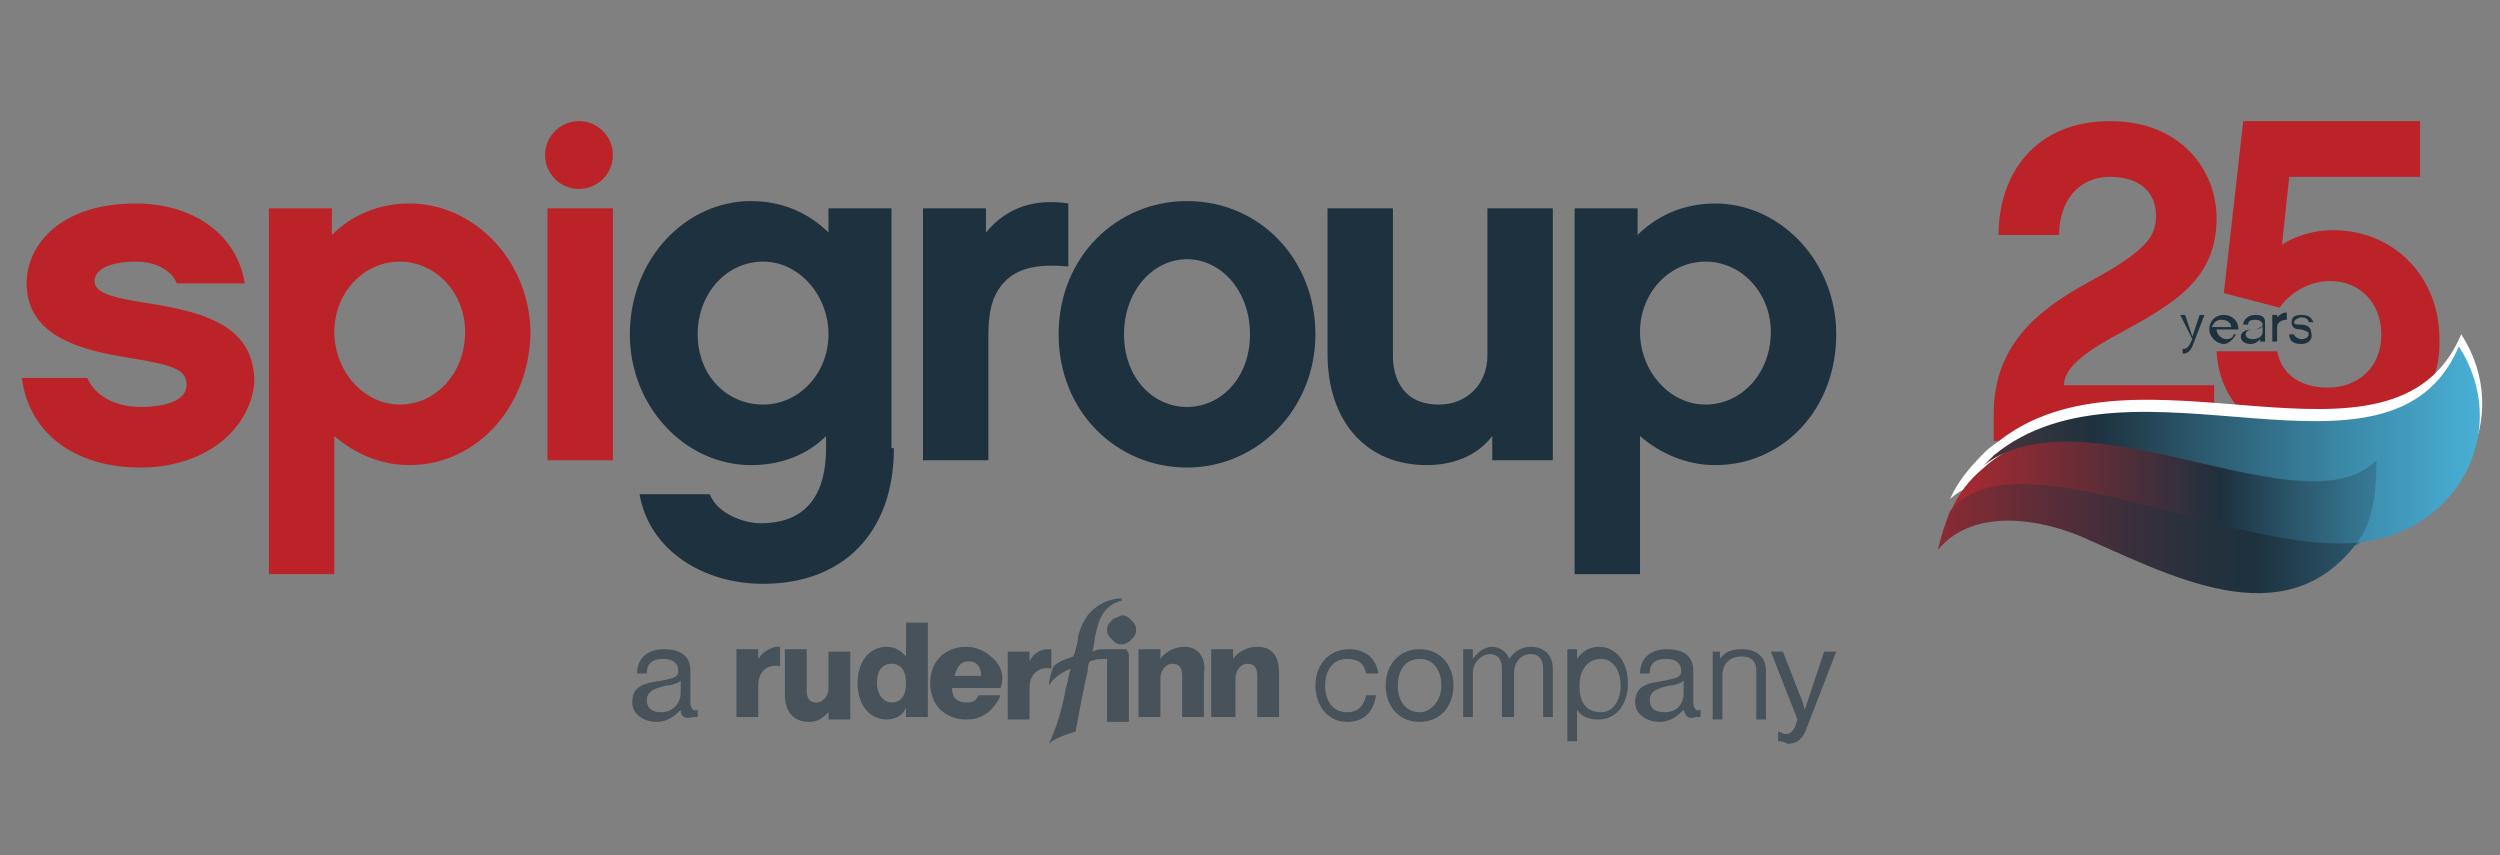 <?xml version="1.0" encoding="utf-8"?>
<!-- Generator: Adobe Illustrator 27.1.1, SVG Export Plug-In . SVG Version: 6.00 Build 0)  -->
<svg version="1.1" id="Layer_2_00000000925853904229877500000009273082394211656123_"
	 xmlns="http://www.w3.org/2000/svg" xmlns:xlink="http://www.w3.org/1999/xlink" x="0px" y="0px" viewBox="0 0 103.2 35.3"
	 style="enable-background:new 0 0 103.2 35.3;" xml:space="preserve">
<rect x="0" y="0" width="103.2" height="35.3" fill="#808080" stroke="none"/>
<style type="text/css">
	.st0{fill:#BB2328;}
	.st1{fill-rule:evenodd;clip-rule:evenodd;fill:#FFFFFF;}
	.st2{fill:none;stroke:#000000;stroke-width:4.843871e-02;stroke-miterlimit:10;}
	.st3{opacity:0.58;}
	.st4{fill:#1E313E;}
	.st5{fill-rule:evenodd;clip-rule:evenodd;fill:url(#SVGID_1_);}
	.st6{fill-rule:evenodd;clip-rule:evenodd;fill:url(#SVGID_00000047763486301493998470000017683947800290070166_);}
	.st7{fill-rule:evenodd;clip-rule:evenodd;fill:url(#SVGID_00000054965511807954599020000006597692646962972040_);}
</style>
<g>
	<path class="st0" d="M91.4,15.9v2.3h-9.1v-1.1c0-3,2-4.4,4-5.5c2.4-1.3,2.7-1.9,2.7-2.7c0-0.9-0.6-1.6-1.9-1.6
		c-1.3,0-2.1,1-2.1,2.4h-2.5C82.5,7.2,84,5,87.1,5c3,0,4.4,2.1,4.4,4c0,2.5-1.7,3.5-3.9,4.7c-1.3,0.7-2.4,1.4-2.4,2.2H91.4z"/>
	<path class="st0" d="M96.1,18.4c-2.7,0-4.5-1.7-4.6-3.9H94c0.2,1,1,1.5,2.1,1.5c1.1,0,2.2-0.7,2.2-2.2c0-1.3-0.9-2.2-2.1-2.2
		c-0.8,0-1.6,0.4-2.1,1.1l-2.3-0.6L92.6,5h7.3v2.3h-5.4l-0.3,2.8c0.6-0.4,1.4-0.6,2.1-0.6c2.5,0,4.4,1.9,4.4,4.5
		C100.8,16.5,98.8,18.4,96.1,18.4z"/>
</g>
<path class="st1" d="M80.5,20.6c2.7-2.6,11.8,2.5,16.8,1.3c1.2-0.9,1.1-2.7,1.1-4c-3,2.3-12.5-2.9-16.5,0.8
	C81.3,19.3,80.8,19.9,80.5,20.6L80.5,20.6z"/>
<path class="st1" d="M81.9,18.7c4.3-3.3,13.3,2.8,16.3-0.2c0,1.2-0.1,2.5-0.8,3.4c4.2-0.4,6.4-4.7,4.2-8.1
	c-2.8,6.6-13.5-0.2-19.2,4.5C82.1,18.5,82,18.6,81.9,18.7L81.9,18.7z"/>
<path class="st2" d="M76,13.9"/>
<g class="st3">
	<g>
		<path class="st4" d="M46.5,26.8L46.5,26.8L46.5,26.8c-0.1,0-0.5,0-0.9,0c-0.2,0-0.3,0-0.5,0.1c0.1-0.5,0.1-0.6,0.1-0.6
			c0.1-0.4,0.2-1.3,1.1-1.5l0-0.1c-0.3,0-0.9,0.1-1.4,0.7c0,0-0.3,0.4-0.4,0.9c0,0.1,0,0.2-0.1,0.5c0,0,0,0.1-0.1,0.3
			c-0.3,0.1-0.6,0.2-0.8,0.4c-0.1,0.2-0.2,0.6-0.2,0.8c0.1-0.2,0.4-0.5,0.9-0.7c-0.1,0.3-0.1,0.5-0.2,0.8c-0.2,1.2-0.6,2.1-0.7,2.3
			c0.1-0.1,0.4-0.3,1.1-0.5c0.2-1.1,0.4-2.1,0.5-2.5c0-0.1,0-0.3,0.1-0.4c0.2-0.1,0.5-0.1,0.7-0.1v0.4h0v2.2h0.9v-2.8L46.5,26.8z"/>
		<path class="st4" d="M48.9,26.7c-0.4,0-0.8,0.2-1,0.5h0v-0.4H47v2.8h0.9v-1.6c0-0.3,0.2-0.6,0.5-0.6c0.3,0,0.4,0.2,0.4,0.5v1.7
			h0.9v-1.8C49.8,27.2,49.5,26.7,48.9,26.7"/>
		<path class="st4" d="M31.3,27.2L31.3,27.2l0-0.4h-0.9v2.8h0.9v-1.3c0-0.6,0.4-0.9,0.9-0.8h0v-0.8c0,0-0.1,0-0.2,0
			C31.7,26.8,31.5,26.9,31.3,27.2"/>
		<path class="st4" d="M34.2,28.4c0,0.3-0.2,0.6-0.5,0.6c-0.3,0-0.4-0.2-0.4-0.5v-1.7h-0.9v1.9c0,0.6,0.3,1.1,1,1.1
			c0.4,0,0.6-0.2,0.8-0.4h0v0.3h0.9v-2.8h-0.9V28.4z"/>
		<path class="st4" d="M36.8,29c-0.3,0-0.6-0.3-0.6-0.8c0-0.5,0.2-0.8,0.6-0.8c0.4,0,0.6,0.3,0.6,0.8C37.4,28.7,37.2,29,36.8,29
			 M37.4,27.1L37.4,27.1c-0.2-0.2-0.4-0.4-0.8-0.4c-0.7,0-1.2,0.6-1.2,1.5c0,0.9,0.5,1.5,1.2,1.5c0.4,0,0.7-0.2,0.8-0.5h0v0.4h0.9
			v-3.9h-0.9V27.1z"/>
		<path class="st4" d="M39.4,27.9c0.1-0.3,0.2-0.6,0.6-0.6c0.3,0,0.5,0.2,0.5,0.6H39.4z M40.9,27.1c-0.2-0.2-0.6-0.4-1-0.4
			c-0.9,0-1.5,0.6-1.5,1.5c0,0.9,0.6,1.5,1.5,1.5c0.4,0,0.6-0.1,0.9-0.3c0.2-0.2,0.4-0.4,0.5-0.7h-0.9c-0.1,0.2-0.2,0.3-0.5,0.3
			c-0.4,0-0.6-0.2-0.6-0.6h2C41.5,27.9,41.3,27.4,40.9,27.1"/>
		<path class="st4" d="M43.5,26.8c0,0-0.1,0-0.2,0c-0.3,0-0.6,0.1-0.8,0.5h0v-0.4h-0.9v2.8h0.9v-1.3c0-0.6,0.4-0.9,0.9-0.8h0V26.8z"
			/>
		<path class="st4" d="M45.9,25.6c-0.1,0.1-0.2,0.2-0.2,0.4c0,0.2,0.1,0.3,0.2,0.4c0.1,0.1,0.2,0.2,0.4,0.2c0.2,0,0.3-0.1,0.4-0.2
			c0.1-0.1,0.2-0.2,0.2-0.4c0-0.2-0.1-0.3-0.2-0.4c-0.1-0.1-0.2-0.2-0.4-0.2C46.1,25.5,46,25.5,45.9,25.6"/>
		<path class="st4" d="M51.9,26.7c-0.4,0-0.8,0.2-1,0.5h0v-0.4h-0.9v2.8H51v-1.6c0-0.3,0.2-0.6,0.5-0.6c0.3,0,0.4,0.2,0.4,0.5v1.7
			h0.9v-1.8C52.8,27.2,52.6,26.7,51.9,26.7"/>
	</g>
	<g>
		<path class="st4" d="M28.1,29.3L28.1,29.3c-0.2,0.2-0.5,0.5-1,0.5c-0.5,0-1-0.3-1-0.8c0-0.7,0.5-0.8,1.2-0.9
			c0.4-0.1,0.7-0.1,0.7-0.4c0-0.3-0.2-0.5-0.6-0.5c-0.5,0-0.7,0.2-0.7,0.6h-0.4c0-0.6,0.4-1,1.1-1c0.6,0,1.1,0.2,1.1,0.9V29
			c0,0.2,0.1,0.4,0.3,0.3h0v0.3c-0.1,0-0.1,0-0.2,0C28.3,29.7,28.1,29.6,28.1,29.3z M28.1,28.6v-0.5c-0.1,0.1-0.4,0.2-0.6,0.2
			c-0.4,0.1-0.8,0.2-0.8,0.6c0,0.4,0.3,0.5,0.6,0.5C27.8,29.4,28.1,29,28.1,28.6z"/>
	</g>
	<g>
		<path class="st4" d="M54.3,28.3c0-0.8,0.5-1.5,1.4-1.5c0.7,0,1.1,0.4,1.2,1h-0.5c-0.1-0.4-0.3-0.6-0.8-0.6c-0.6,0-0.9,0.5-0.9,1.1
			s0.3,1.1,0.9,1.1c0.5,0,0.7-0.3,0.8-0.7h0.4c-0.1,0.7-0.5,1.1-1.2,1.1C54.8,29.8,54.3,29.1,54.3,28.3z"/>
		<path class="st4" d="M57.2,28.3c0-0.8,0.5-1.5,1.4-1.5c0.9,0,1.4,0.7,1.4,1.5c0,0.8-0.5,1.5-1.4,1.5
			C57.7,29.8,57.2,29.1,57.2,28.3z M59.5,28.3c0-0.6-0.3-1.1-0.9-1.1c-0.6,0-0.9,0.5-0.9,1.1s0.3,1.1,0.9,1.1
			C59.1,29.4,59.5,28.9,59.5,28.3z"/>
		<path class="st4" d="M60.4,26.8h0.4v0.4h0c0.2-0.3,0.5-0.5,0.8-0.5c0.3,0,0.6,0.2,0.7,0.5h0c0.2-0.3,0.5-0.5,0.9-0.5
			c0.5,0,0.9,0.3,0.9,0.9v2h-0.4v-2c0-0.4-0.2-0.6-0.5-0.6c-0.4,0-0.7,0.3-0.7,0.8v1.8H62v-2c0-0.4-0.2-0.6-0.5-0.6
			c-0.3,0-0.7,0.3-0.7,0.8v1.8h-0.4V26.8z"/>
		<path class="st4" d="M64.7,26.8h0.4v0.4h0c0.2-0.3,0.5-0.5,0.9-0.5c0.7,0,1.2,0.6,1.2,1.5c0,0.9-0.5,1.5-1.2,1.5
			c-0.4,0-0.7-0.1-0.9-0.4h0v1.3h-0.4V26.8z M66.9,28.3c0-0.6-0.3-1.1-0.8-1.1c-0.6,0-0.9,0.5-0.9,1.1s0.2,1.1,0.9,1.1
			C66.6,29.4,66.9,28.9,66.9,28.3z"/>
		<path class="st4" d="M69.5,29.3L69.5,29.3c-0.2,0.2-0.5,0.5-1,0.5c-0.5,0-1-0.3-1-0.8c0-0.7,0.5-0.8,1.2-0.9
			c0.4-0.1,0.7-0.1,0.7-0.4c0-0.3-0.2-0.5-0.6-0.5c-0.5,0-0.7,0.2-0.7,0.6h-0.4c0-0.6,0.4-1,1.1-1c0.6,0,1.1,0.2,1.1,0.9V29
			c0,0.2,0.1,0.4,0.3,0.3h0v0.3c-0.1,0-0.1,0-0.2,0C69.7,29.7,69.6,29.6,69.5,29.3z M69.5,28.6v-0.5c-0.1,0.1-0.4,0.2-0.6,0.2
			c-0.4,0.1-0.8,0.2-0.8,0.6c0,0.4,0.3,0.5,0.6,0.5C69.3,29.4,69.5,29,69.5,28.6z"/>
		<path class="st4" d="M71,27.2L71,27.2c0.2-0.3,0.5-0.4,0.9-0.4c0.6,0,1,0.3,1,0.9v2h-0.4v-2c0-0.4-0.2-0.6-0.6-0.6
			c-0.5,0-0.8,0.3-0.8,0.8v1.8h-0.4v-2.8H71V27.2z"/>
		<path class="st4" d="M73.4,30.6v-0.4h0c0.1,0,0.2,0.1,0.3,0.1c0.2,0,0.3-0.1,0.4-0.3l0.1-0.3l-1.1-2.8h0.5l0.7,1.8
			c0.1,0.2,0.2,0.6,0.2,0.6h0c0,0,0.1-0.3,0.2-0.6l0.6-1.8h0.5l-1.2,3.1c-0.2,0.6-0.5,0.7-0.8,0.7C73.6,30.6,73.5,30.6,73.4,30.6z"
			/>
	</g>
</g>
<g>
	<path class="st0" d="M5.8,19.3c-2.7,0-4.6-1.4-4.9-3.7h2.7c0.4,0.9,1.4,1.2,2.2,1.2c1.1,0,1.9-0.3,1.9-0.9c0-0.6-0.4-0.8-2.2-1.1
		c-1.9-0.3-4.4-0.8-4.4-3.1c0-1.6,1.4-3.3,4.5-3.3c2.4,0,4.2,1.3,4.5,3.3H7.3c-0.2-0.5-0.8-0.9-1.7-0.9c-1.2,0-1.7,0.4-1.7,0.8
		c0,0.5,0.8,0.7,2.1,0.9c2.6,0.4,4.5,1,4.5,3.3C10.3,17.8,8.4,19.3,5.8,19.3z"/>
	<path class="st0" d="M16.9,19.2c-1.2,0-2.3-0.5-3.1-1.2v5.7h-2.7V8.6h2.6v1.1c0.8-0.8,1.9-1.3,3.2-1.3c2.7,0,5,2.4,5,5.4
		C21.8,16.9,19.6,19.2,16.9,19.2z M16.5,10.8c-1.5,0-2.7,1.3-2.7,2.9c0,1.6,1.2,3,2.7,3s2.7-1.3,2.7-3C19.2,12.1,18,10.8,16.5,10.8z
		"/>
	<path class="st0" d="M25.3,19h-2.7V8.6h2.7V19z"/>
	<path class="st4" d="M36.9,18.5c0,3.5-2.1,5.6-5.4,5.6c-2.5,0-4.7-1.4-5.1-3.7h2.9c0.3,0.8,1.4,1.2,2.1,1.2c1.9,0,2.7-1.2,2.7-3.1
		V18c-0.8,0.8-1.9,1.2-3.1,1.2c-2.7,0-5-2.4-5-5.4c0-3.1,2.3-5.5,5-5.5c1.3,0,2.4,0.5,3.2,1.3V8.6h2.6V18.5z M31.5,10.8
		c-1.5,0-2.7,1.3-2.7,3c0,1.7,1.2,2.9,2.7,2.9s2.7-1.3,2.7-2.9C34.2,12.2,33,10.8,31.5,10.8z"/>
	<path class="st4" d="M44.1,11c-1.1-0.1-2,0-2.6,0.6c-0.6,0.6-0.7,1.4-0.7,2.3V19h-2.7V8.6h2.6v1c0.9-1.1,2.1-1.4,3.4-1.2V11z"/>
	<path class="st4" d="M54.3,13.8c0,3.1-2.4,5.5-5.3,5.5c-2.9,0-5.3-2.3-5.3-5.5s2.4-5.5,5.3-5.5C52,8.3,54.3,10.7,54.3,13.8z
		 M51.6,13.8c0-1.8-1.2-3.1-2.6-3.1s-2.6,1.3-2.6,3.1c0,1.8,1.2,3,2.6,3S51.6,15.6,51.6,13.8z"/>
	<path class="st4" d="M64.2,19h-2.6v-1c-0.6,0.8-1.6,1.2-2.7,1.2c-2.5,0-4.1-1.8-4.1-4.6V8.6h2.7v6.1c0,0.6,0.2,2,1.9,2
		c1.2,0,2-0.9,2-2V8.6h2.7V19z"/>
	<path class="st4" d="M70.8,19.2c-1.2,0-2.3-0.5-3.1-1.2v5.7h-2.7V8.6h2.6v1.1c0.8-0.8,1.9-1.3,3.2-1.3c2.7,0,5,2.4,5,5.4
		C75.8,16.9,73.6,19.2,70.8,19.2z M70.4,10.8c-1.5,0-2.7,1.3-2.7,2.9c0,1.6,1.2,3,2.7,3c1.5,0,2.7-1.3,2.7-3
		C73.1,12.1,71.9,10.8,70.4,10.8z"/>
	<circle class="st0" cx="23.9" cy="6.4" r="1.4"/>
</g>
<linearGradient id="SVGID_1_" gradientUnits="userSpaceOnUse" x1="78.849" y1="20.265" x2="113.566" y2="20.265">
	<stop  offset="0" style="stop-color:#C2272E"/>
	<stop  offset="0.371" style="stop-color:#1E313E"/>
	<stop  offset="0.436" style="stop-color:#284E61"/>
	<stop  offset="0.531" style="stop-color:#34738D"/>
	<stop  offset="0.626" style="stop-color:#3F92B2"/>
	<stop  offset="0.721" style="stop-color:#47AACF"/>
	<stop  offset="0.815" style="stop-color:#4CBBE4"/>
	<stop  offset="0.909" style="stop-color:#50C6F0"/>
	<stop  offset="1" style="stop-color:#51C9F4"/>
</linearGradient>
<path class="st5" d="M80.5,21.2c2.7-2.6,11.8,2.5,16.8,1.3c1.2-0.9,1.1-2.7,1.1-4c-3,2.3-12.5-2.9-16.5,0.8
	C81.3,19.8,80.8,20.4,80.5,21.2L80.5,21.2z"/>
<linearGradient id="SVGID_00000074422790335522231500000012691849652722943617_" gradientUnits="userSpaceOnUse" x1="76.002" y1="22.279" x2="110.719" y2="22.279">
	<stop  offset="0" style="stop-color:#C2272E"/>
	<stop  offset="9.398454e-03" style="stop-color:#BD272E"/>
	<stop  offset="0.132" style="stop-color:#852B34"/>
	<stop  offset="0.246" style="stop-color:#592D38"/>
	<stop  offset="0.347" style="stop-color:#392F3B"/>
	<stop  offset="0.431" style="stop-color:#25313D"/>
	<stop  offset="0.489" style="stop-color:#1E313E"/>
	<stop  offset="1" style="stop-color:#51C9F4"/>
</linearGradient>
<path style="fill-rule:evenodd;clip-rule:evenodd;fill:url(#SVGID_00000074422790335522231500000012691849652722943617_);" d="
	M97.3,22.4c-5.1,0.5-14.2-4.6-16.8-1.3c-0.2,0.5-0.4,1.1-0.5,1.6c1.3-1.6,3.8-1.4,5.8-0.6C89.5,23.7,94.3,26.4,97.3,22.4L97.3,22.4z
	"/>
<linearGradient id="SVGID_00000178164517711897170150000000051911821596634288_" gradientUnits="userSpaceOnUse" x1="73.155" y1="18.379" x2="107.871" y2="18.379">
	<stop  offset="0" style="stop-color:#C2272E"/>
	<stop  offset="0.316" style="stop-color:#33343E"/>
	<stop  offset="0.383" style="stop-color:#1E313E"/>
	<stop  offset="0.495" style="stop-color:#2A5468"/>
	<stop  offset="0.669" style="stop-color:#3A86A4"/>
	<stop  offset="0.817" style="stop-color:#47AACF"/>
	<stop  offset="0.932" style="stop-color:#4EC1EA"/>
	<stop  offset="1" style="stop-color:#51C9F4"/>
</linearGradient>
<path style="fill-rule:evenodd;clip-rule:evenodd;fill:url(#SVGID_00000178164517711897170150000000051911821596634288_);" d="
	M81.9,19.2C86.1,16,95.1,22,98.1,19c0,1.2-0.1,2.5-0.8,3.4c4.2-0.4,6.4-4.7,4.2-8.1c-2.8,6.6-13.5-0.2-19.2,4.5
	C82.1,19,82,19.1,81.9,19.2L81.9,19.2z"/>
<g>
	<path class="st4" d="M90.5,14.3c-0.1,0.2-0.2,0.3-0.4,0.3v-0.2c0.1,0,0.2,0,0.3-0.2l0.1-0.2L90,13h0.2l0.3,0.9l0.3-0.9H91
		L90.5,14.3z"/>
	<path class="st4" d="M92.3,13.8c-0.1,0.2-0.3,0.4-0.5,0.4c-0.3,0-0.6-0.3-0.6-0.6c0-0.3,0.2-0.6,0.6-0.6c0.3,0,0.6,0.2,0.6,0.6
		h-0.9c0,0.2,0.2,0.4,0.4,0.4c0.2,0,0.3-0.1,0.3-0.2H92.3z M92.1,13.5c0-0.2-0.2-0.3-0.4-0.3c-0.2,0-0.3,0.1-0.4,0.3H92.1z"/>
	<path class="st4" d="M93.3,14c-0.1,0.1-0.2,0.2-0.4,0.2c-0.2,0-0.4-0.1-0.4-0.3c0-0.2,0.2-0.3,0.5-0.3c0.3,0,0.4-0.1,0.4-0.2
		c0-0.1-0.1-0.2-0.3-0.2c-0.1,0-0.3,0-0.3,0.2h-0.2c0-0.2,0.2-0.4,0.5-0.4c0.3,0,0.4,0.1,0.4,0.3v0.6c0,0.1,0,0.1,0,0.2h-0.2
		C93.3,14.1,93.3,14,93.3,14z M93.3,13.5c-0.1,0.1-0.2,0.1-0.3,0.1c-0.2,0-0.3,0.1-0.3,0.2c0,0.1,0.1,0.2,0.3,0.2
		c0.2,0,0.4-0.1,0.4-0.3V13.5z"/>
	<path class="st4" d="M94.4,13.2c-0.2,0-0.4,0.1-0.4,0.3v0.6h-0.2V13H94v0.1c0.1-0.1,0.2-0.2,0.4-0.2V13.2z"/>
	<path class="st4" d="M95,14.2c-0.3,0-0.5-0.1-0.5-0.4h0.2c0,0.1,0.2,0.2,0.3,0.2c0.2,0,0.3-0.1,0.3-0.2c0-0.1,0-0.1-0.3-0.2
		c-0.3,0-0.4-0.1-0.4-0.3c0-0.2,0.1-0.3,0.4-0.3c0.3,0,0.4,0.1,0.5,0.3h-0.2c0-0.1-0.1-0.2-0.3-0.2c-0.1,0-0.3,0.1-0.3,0.2
		c0,0.1,0.1,0.1,0.3,0.1c0.2,0,0.4,0.1,0.4,0.3C95.5,14,95.3,14.2,95,14.2z"/>
</g>
</svg>
